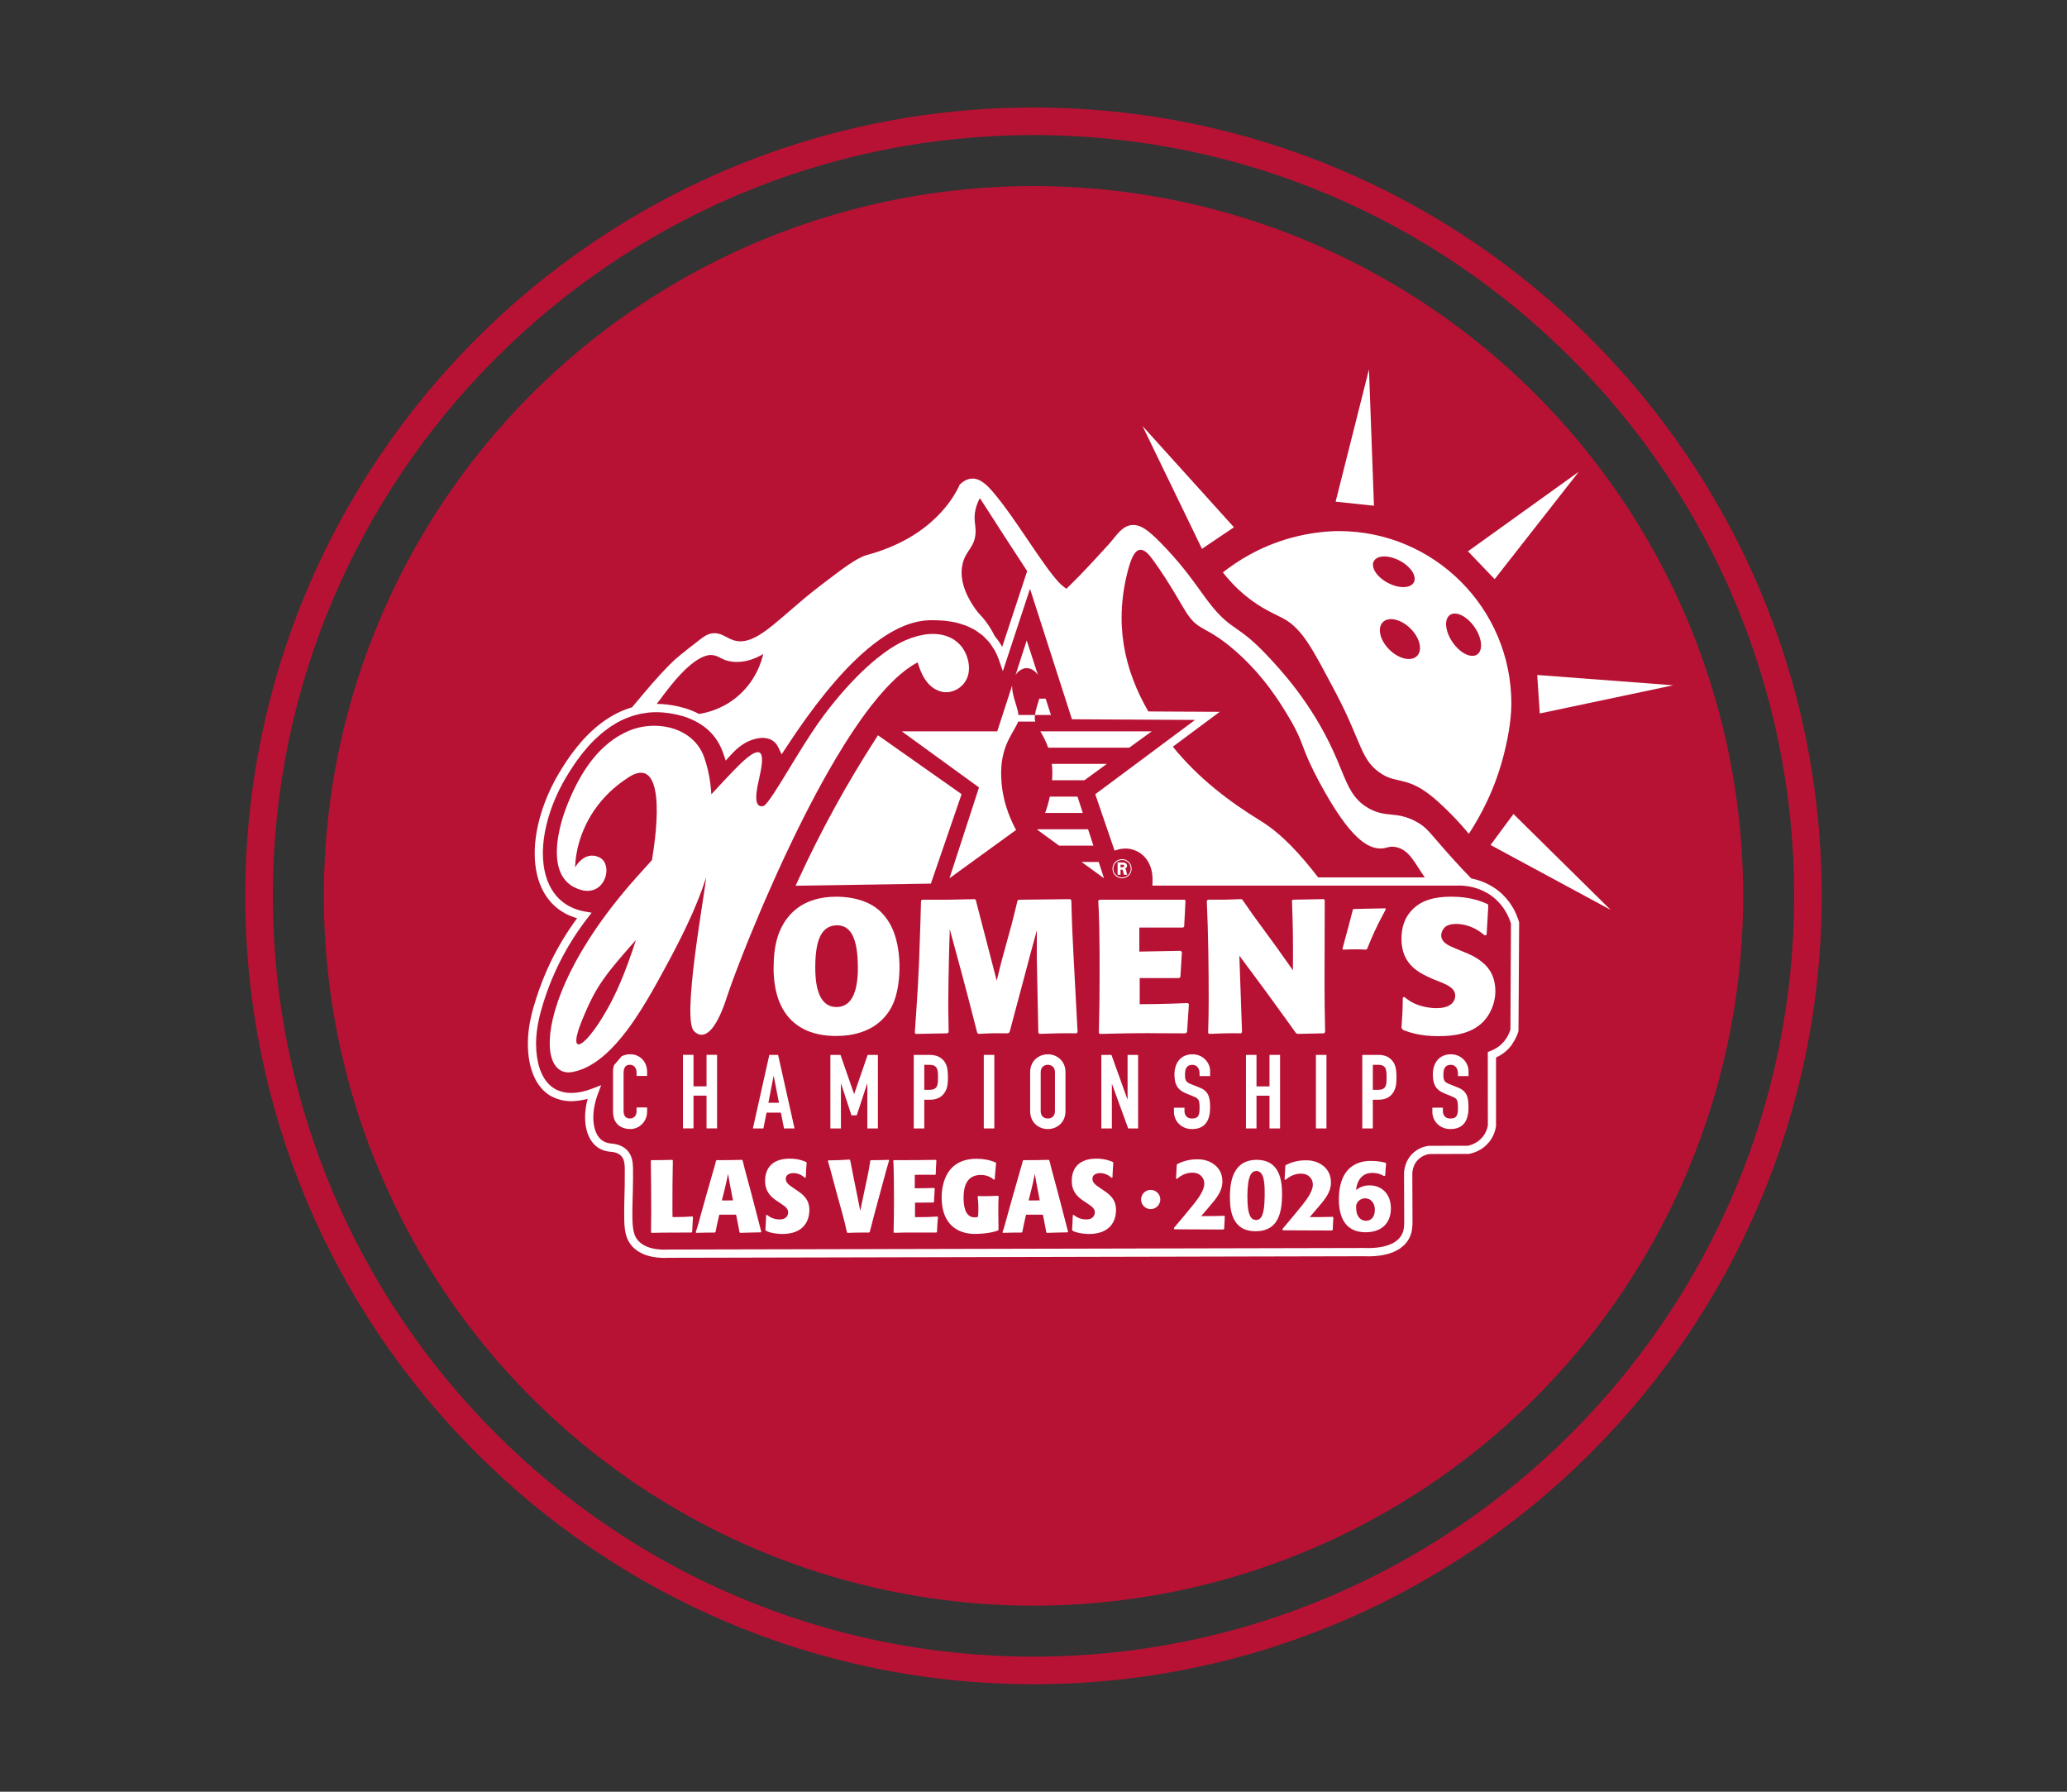 <?xml version="1.0" encoding="UTF-8"?><svg id="Layer_1" xmlns="http://www.w3.org/2000/svg" viewBox="0 0 150 130"><rect x="0" y="0" width="150" height="130" fill="#333333" stroke="none"/><defs><style>.cls-1{fill:none;}.cls-2{fill:#fff;}.cls-3{fill:#b71234;}</style></defs><circle class="cls-3" cx="75" cy="65" r="51.5"/><path class="cls-3" d="M75,122.2c-31.541,0-57.2-25.66-57.2-57.2,0-31.541,25.66-57.2,57.2-57.2,31.54,0,57.2,25.66,57.2,57.2,0,31.54-25.66,57.2-57.2,57.2ZM75,9.8c-30.438,0-55.2,24.763-55.2,55.2s24.763,55.2,55.2,55.2,55.2-24.763,55.2-55.2S105.438,9.8,75,9.8Z"/><path class="cls-1" d="M81.537,62.908c.028-.015.036-.05.036-.077,0-.031-.008-.066-.045-.08-.025-.011-.041-.011-.146-.011h-.064v.183h.094c.062,0,.099-.001.126-.016Z"/><path class="cls-1" d="M81.426,63.661c.357,0,.631-.28.633-.63.001-.344-.269-.63-.629-.63-.357,0-.636.282-.636.63,0,.353.286.63.632.63ZM81.103,62.578h.318c.076,0,.151,0,.209.021.113.036.159.137.159.218,0,.133-.101.181-.156.207.052.034.078.054.1.165.018.122.031.199.076.279h-.243c-.028-.052-.039-.114-.049-.192-.025-.165-.031-.174-.163-.181h-.035v.374h-.215s0-.89 0-.89Z"/><path class="cls-1" d="M49.598,51.356c.061.017.12.03.181.048.011.003.02.008.031.012.16.053.315.11.464.172.158.065.309.137.455.213.584-.092,1.643-.35,2.668-1.169,1.456-1.164,1.878-2.692,1.992-3.181-.547.323-1.336.663-2.238.559-.855-.098-.961-.496-1.604-.485-.061.001-.118.006-.178.019-.806.183-1.712.975-2.746,2.267-.51.637-.755,1.004-.967,1.259.514.004,1.04.066,1.579.19.12.027.241.062.363.096Z"/><path class="cls-1" d="M91.181,84.964c-.354-.003-.644.297-.658,1.77-.014,1.488.272,1.778.632,1.782.391.004.608-.407.62-1.719.008-.892-.013-1.827-.595-1.833Z"/><path class="cls-1" d="M88.514,51.648l-3.401,2.531c1.873,2.303,4.065,3.962,6.35,5.366,1.609.989,2.933,2.49,4.198,4.116l7.738.001c-.727-1.009-1.111-2.045-2.164-2.213-.485-.078-.565.117-1.063.112-.893-.009-2.17-.65-4.364-4.7-1.511-2.788-1.051-2.752-2.238-4.756-.65-1.097-1.844-3.077-3.972-4.923-2.085-1.809-2.578-1.331-3.469-2.685-.455-.692-1.204-2.15-2.475-3.896-.194-.267-.564-.764-.948-.706-.301.046-.56.448-.794,1.29-1.114,4.012-.319,7.416,1.423,10.436,0,0,5.181.028,5.181.027Z"/><polygon class="cls-1" points="56.315 78.922 56.151 78.076 56.137 78.076 55.903 79.281 55.761 80.009 56.526 80.009 56.315 78.922"/><path class="cls-1" d="M74.844,86.313l-.198.788h.251c.205,0,.472-.007.556-.007-.243-1.234-.297-1.577-.358-1.926-.084.424-.145.722-.251,1.145Z"/><path class="cls-1" d="M61.066,67.173c-.088-.022-.18-.035-.28-.037-.01-.001-.019-.002-.029-.002-.176,0-.331.027-.472.075-.325.11-.563.344-.734.666-.198.375-.305.873-.354,1.447-.024.276-.034.568-.034.874,0,.214.005.493.033.793.074.791.311,1.728,1.049,1.999.135.05.286.077.456.077.435,0,.749-.171.976-.44.434-.512.551-1.38.573-2.1.005-.155.005-.304.004-.44-.004-.409-.028-.802-.081-1.163-.132-.901-.447-1.589-1.107-1.75,0,0,0,0,0-0Z"/><path class="cls-1" d="M52.582,86.313l-.198.788h.251c.205,0,.472-.007.556-.007-.244-1.234-.297-1.577-.358-1.926-.084.424-.145.722-.251,1.145Z"/><path class="cls-1" d="M75.522,77.799v2.818c0,.367.24.539.517.539.277,0,.517-.172.517-.539v-2.818c0-.368-.24-.54-.517-.54-.277,0-.517.172-.517.54Z"/><path class="cls-1" d="M46.073,68.291c-.003.004-.006.006-.009.01-.177.199-.345.388-.502.568-.153.175-.298.342-.435.501-.302.352-.567.67-.802.968-.394.499-.707.943-.982,1.398-.171.284-.329.573-.482.884-.067.136-.133.275-.199.421-.057.124-.114.253-.171.386-.06.14-.122.285-.184.436-.037.092-.075.184-.114.281-.105.259-.184.485-.243.682-.314,1.04-.022,1.209.59.59.173-.174.371-.412.588-.71.126-.173.259-.366.397-.58.15-.232.306-.488.466-.767.081-.141.163-.288.247-.441v-0c.001-.001.002-.002.002-.003.01-.018.019-.035.029-.054.162-.299.323-.625.484-.974.089-.192.177-.393.265-.599.179-.418.355-.863.527-1.328.208-.559.411-1.146.605-1.753-.026.029-.05.056-.076.085,0,0-.001.001-.001.001Z"/><path class="cls-1" d="M67.616,79.06c.369-.056.439-.298.452-.648.003-.075.003-.155.003-.239,0-.41,0-.76-.327-.874-.035-.013-.075-.022-.119-.029-.046-.007-.097-.011-.153-.011h-.397v1.814h.368c.065,0,.122-.005.174-.013Z"/><path class="cls-1" d="M71.531,45.083c.274.363.485.725.658,1.075.089.105.175.213.254.328.102.141.198.287.282.444.001.001.001.002.002.003l1.812-5.497c-.539-.822-1.077-1.647-1.616-2.478-.611-.942-1.216-1.881-1.815-2.817-.098.179-.227.453-.311.803-.174.728.021,1.158,0,1.678-.045,1.091-.691,1.28-.936,2.256-.353,1.407.546,2.762.883,3.255.306.448.416.459.786.95,0,0,0-0.0 0-0Z"/><path class="cls-1" d="M109.645,67.013c-.137-.457-.482-1.276-1.29-1.92-.123-.098-.248-.183-.374-.26-.042-.026-.084-.046-.127-.07-.083-.047-.167-.093-.25-.131-.049-.023-.098-.042-.146-.062-.075-.031-.15-.062-.224-.087-.05-.017-.099-.033-.147-.047-.071-.022-.142-.041-.211-.058-.046-.011-.093-.022-.138-.032-.068-.014-.135-.026-.2-.036-.04-.006-.081-.013-.12-.018-.068-.009-.131-.015-.193-.02-.03-.002-.062-.006-.09-.008-.076-.005-.146-.007-.211-.007-.009-0-.021-.001-.03-.001-.076-0-.142.002-.198.005l-22.072-.002.011-.31c.008-.213-.004-.416-.035-.609-.094-.577-.359-1.055-.775-1.378-.106-.083-.222-.148-.341-.206-.032-.016-.066-.029-.099-.043-.1-.041-.203-.074-.308-.098-.024-.005-.048-.014-.072-.018-.122-.022-.247-.03-.371-.027-.161.003-.322.023-.479.069l-.275.081-1.401-4.091,7.244-5.391-8.937-.048-3.043-9.467-1.97,5.979-.29-.834c-.083-.239-.183-.462-.299-.673-.038-.069-.087-.129-.129-.195-.084-.135-.167-.27-.266-.391-.058-.072-.128-.134-.191-.201-.096-.102-.189-.206-.296-.298-.075-.064-.16-.119-.241-.178-.109-.08-.216-.161-.335-.231-.091-.053-.19-.097-.286-.145-.122-.06-.244-.122-.375-.172-.105-.04-.217-.072-.328-.106-.136-.042-.272-.084-.416-.116-.119-.027-.243-.045-.367-.065-.149-.024-.299-.047-.455-.061-.131-.012-.268-.017-.404-.022-.22-.008-.438-.018-.671-.008-.739.022-1.512.234-2.318.634-.403.2-.814.447-1.233.741-.629.441-1.275.988-1.939,1.639-.443.434-.893.915-1.351,1.443-.229.264-.46.539-.692.826-.465.574-.938,1.194-1.418,1.861-.48.667-.967,1.379-1.462,2.138l-.293.45-.228-.486c-.113-.24-.264-.417-.46-.534-.197-.118-.439-.177-.734-.181-.535.043-.969.209-1.34.441-.278.174-.519.385-.74.608-.074.075-.145.15-.215.227l-.342.376-.161-.482c-.453-1.352-1.402-2.245-2.902-2.73-.299-.09-.593-.152-.885-.202-.067-.011-.134-.023-.201-.032-.286-.04-.569-.065-.847-.066-.183-.001-.364.006-.543.022-.042.004-.084.011-.126.016-.141.016-.282.035-.421.062-.062.012-.123.026-.184.039-.121.027-.242.058-.362.093-.062.018-.123.036-.185.056-.128.042-.254.09-.38.141-.048.02-.096.037-.144.058-.171.075-.341.158-.509.251-.031.017-.06.037-.091.054-.138.079-.274.163-.409.253-.055.037-.109.076-.163.115-.112.079-.222.162-.332.249-.057.045-.113.09-.169.138-.113.095-.225.195-.336.299-.047.044-.095.086-.142.131-.156.151-.31.309-.461.478-.016.018-.032.039-.049.057-.135.152-.269.311-.401.477-.049.061-.096.125-.144.188-.101.132-.201.267-.3.407-.051.072-.102.145-.152.219-.099.146-.198.297-.295.451-.045.07-.089.139-.133.211-.139.227-.276.46-.411.705-1.472,2.724-1.837,5.556-.953,7.387.188.39.431.726.724,1.005.195.186.412.347.65.481s.496.242.773.322c.139.04.282.073.43.099l.486.086-.302.391c-.391.505-.754,1.026-1.091,1.56s-.645,1.082-.927,1.644c-.281.561-.535,1.135-.76,1.721-.113.293-.218.589-.317.888-.098.299-.19.601-.274.905-.124.446-.215.867-.275,1.27-.06.403-.088.786-.086,1.157.008,1.316.347,2.342.963,2.939.088.085.182.162.281.229.003.002.007.004.01.006.087.059.178.111.274.155.033.015.069.025.103.039.068.028.135.056.207.077.043.013.09.019.135.03.066.015.131.032.2.041.049.007.102.008.153.012.068.006.135.013.205.013.067.001.138-.005.207-.009.052-.003.103-.003.157-.009.075-.008.153-.022.231-.035.051-.009.101-.014.154-.025.086-.018.176-.043.264-.066.046-.012.091-.021.138-.035.137-.041.276-.089.419-.144l.623-.241-.236.625c-.548,1.454-.413,2.881.322,3.393.195.136.443.211.735.224.446.048.805.21,1.057.471.266.276.368.607.407.921.024.188.025.37.026.529.002.23.002.444 0.0.644-.004.6-.017,1.072-.029,1.446-.007.231-.013.424-.014.586-.001.154-.002.299-.003.437-.001.549.011.972.086,1.312.019.085.042.165.069.241.055.151.129.285.228.407.065.08.138.149.216.213.026.021.054.038.081.057.055.039.11.077.168.109.033.019.068.035.102.051.057.027.114.052.173.074.036.014.073.027.11.039.06.019.121.036.183.051.036.009.071.018.107.026.068.014.135.025.202.035.029.004.058.01.086.013.095.011.188.019.278.024.012.001.023 0.0.035.001.078.003.153.005.225.004.096-.001.187-.003.267-.008h0l50.51-.113c.079.004.174.006.277.006.095 0.0.2-.002.31-.008.027-.001.056-.005.083-.006.084-.005.171-.012.259-.023.042-.005.085-.012.128-.018.077-.011.155-.024.233-.039.048-.01.095-.021.143-.033.074-.018.148-.039.221-.062.048-.015.095-.032.141-.049.072-.027.141-.059.209-.093.043-.021.086-.042.127-.065.07-.041.134-.09.197-.139.031-.025.065-.046.094-.073.088-.081.167-.171.232-.275.074-.119.132-.239.172-.399.04-.16.06-.36.059-.636l-.013-3.505c.001-.034.003-.073.007-.118.008-.089.023-.199.052-.321.014-.061.032-.125.054-.19.044-.132.105-.271.189-.41s.191-.278.328-.409c.31-.297.72-.491,1.156-.548l2.861-.006c.038-.008.099-.023.174-.047.227-.074.589-.237.876-.585.123-.15.209-.304.27-.448.06-.144.095-.278.115-.385l-.005-5.337.193-.073c.284-.108.693-.324,1.027-.745.194-.244.335-.521.42-.825l.038-7.673-0-0-0-0ZM98.172,66.01l.047-.06.586-.012.279-.006,1.456-.03.024.071c-.746,1.386-.947,1.872-1.351,2.867l-.083.059c-.355-.012-.545-.024-.794-.024-.296,0-.593.012-.889.024l-.023-.083c.391-1.434.497-1.836.747-2.808h-0ZM87.66,65.28h1.222c.398-.014.797-.027,1.195-.041l.083.041c.632.92.796,1.153,1.538,2.156.769,1.044,1.057,1.442,2.129,2.966.014-2.504,0-3.042-.064-4.939-.002-.038-.003-.075-.004-.114l.055-.069.939-.017,1.3-.024.083.055c0,.865-.015,5.135-.015,6.097,0,1.305.015,2.005.042,3.502l-.083.082-.3.006-1.622.035-.11-.055c-.046-.064-.09-.125-.13-.182-.625-.878-.74-1.033-1.423-1.973-.604-.851-2.555-3.461-2.555-3.461l.189,5.434.004.114-.069.082c-.133-.002-.252-.003-.363-.004-.448-.003-.74.001-1.093.013-.236.007-.497.018-.852.033l-.082-.068c.002-.059.003-.113.005-.169.024-.843.036-1.368.036-2.166,0-2.417-.027-4.834-.137-7.251,0,0,.083-.082.083-.082v0ZM96.259,76.539v5.336h-.765v-5.336h.765ZM91.188,79.5h-.005v2.376h-.765v-5.336h.765v2.286h.944v-2.286h.765v5.336h-.765v-2.376s-.94,0-.94 0ZM87.817,77.701v.375h-.765v-.172c0-.353-.15-.644-.54-.644-.42,0-.517.337-.517.689,0,.412.038.554.435.712l.585.232c.674.255.802.682.802,1.462,0,.899-.33,1.566-1.319,1.566-.743,0-1.305-.547-1.305-1.266v-.285h.765v.24c0,.277.15.547.54.547.517,0,.554-.307.554-.794,0-.57-.067-.66-.442-.81l-.547-.225c-.66-.27-.832-.705-.832-1.372,0-.809.435-1.461,1.312-1.461.765,0,1.275.614,1.275,1.206l-0-0ZM85.373,65.28h.591l.069.055-.096,1.895-.082.069h-3.173v1.744l.147-.003,2.862-.052.082.096-.11,1.799-.096.082h-2.857v1.895c.393,0,.777-.004,1.175-.011.688-.013,1.418-.036,2.314-.071l.082.082-.129,1.919-.008.114-.124.082c-1.244,0-1.802-.006-2.157-.01-.182-.002-.312-.004-.452-.004h-.173c-.138,0-.27.001-.397.001-.766.004-1.349.016-1.982.031-.186.004-.376.009-.576.013-.15.003-.306.007-.47.01l-.069-.096c.002-.049.003-.094.004-.141.038-1.489.051-2.347.051-4.157,0-.638-.001-1.173-.003-1.632-.007-1.43-.025-2.118-.056-2.846-.001-.01-.001-.021-.001-.032-.011-.236-.023-.477-.036-.75l.083-.082h5.59l-0-0ZM81.426,62.336c.402,0,.699.318.695.698-.002.384-.307.69-.695.69-.362,0-.695-.28-.695-.692,0-.4.32-.695.695-.695ZM79.732,62.539l.386,1.184-1.632-1.184h1.247ZM75.425,75.015l-.069-.082-.002-.073-.002-.082-.037-1.789-.056-2.773-.001-.043-.013-.61v-2.06l-.08.295-.378,1.389-.05.184-.22.837-.415,1.555-.368,1.38-.056.21-.4,1.5-.01.039-.11.082c-.844-.013-1.117-.014-1.95.031-.061.004-.124.007-.192.01l-.096-.082c-.019-.074-.037-.142-.055-.213-.17-.661-.299-1.165-.411-1.601-.083-.319-.156-.603-.231-.887-.126-.479-.253-.962-.43-1.625l-.092-.338-.128-.471-.16-.591-.485-1.785-.054,1.941-0.0.01c-.015.634-.029,1.27-.04,1.904-0.0.036-.001.073-.001.109-.008.496-.013.991-.013,1.488,0,.095,0,.187 0.0.278.003.556.014,1.047.025,1.627.001.038.001.075.002.114l-.096.082-1.18.021-.742.014-.37.006-.069-.082c.004-.053.007-.103.011-.155.032-.444.06-.851.086-1.234.042-.611.077-1.156.108-1.675.011-.192.022-.38.032-.567.029-.534.054-1.055.077-1.611.033-.785.061-1.639.092-2.698.007-.238.014-.486.021-.744.008-.286.016-.585.025-.901l.083-.069h1.854c.469-.01.931-.019,1.391-.03.046-.001.093-.001.138-.002h.001c.14-.003.28-.006.42-.009l.082.041.078.302.028.108.276,1.065.044.168.52,2.003.26,1.001.319,1.23c.096-.371.179-.742.275-1.126.041-.162.084-.323.127-.485.123-.464.252-.929.382-1.393.097-.349.194-.698.287-1.046.034-.131.067-.261.1-.391.038-.151.076-.301.114-.452.078-.31.155-.619.227-.928l.096-.055,1.038-.012.255-.003,2.43-.027.061.06.022.022c.01.372.018.696.027,1.003.011.389.024.748.04,1.133.024.578.055,1.22.103,2.112.007.135.014.274.023.421.029.585.061,1.17.093,1.754.055,1.012.11,2.023.162,3.034.001.038.004.076.006.114l-.082.082c-1.127-.014-1.525,0-2.692.041,0,0-0-0-0-0ZM77.321,77.799v2.818c0,.869-.66,1.304-1.282,1.304-.387,0-.788-.168-1.036-.504-.151-.204-.246-.471-.246-.8v-2.818c0-.478.199-.823.482-1.038.232-.177.519-.266.8-.266.622,0,1.282.435,1.282,1.304ZM72.156,76.539v5.336h-.764v-5.336h.764ZM66.309,80.683v-4.143h1.147c.044,0,.086.002.128.004.115.006.221.022.32.048.103.027.199.066.288.119.09.053.174.119.253.203.095.1.166.209.218.336.082.201.118.452.124.793.001.041.003.079.003.122,0,.465-.038.78-.218,1.072-.21.345-.547.555-1.109.555h-.39v2.083h-.765s0-1.193 0-1.193ZM57.737,64.265l.198-.431c.82-1.785,1.714-3.56,2.659-5.277.921-1.675,1.914-3.339,2.951-4.946l.169-.262,6.069,4.272-2.229,6.49s-9.817.154-9.817.154ZM76.856,61.354l-1.581-1.149c.009-.01.019-.023.027-.036h3.66l.385,1.184h-2.491ZM75.844,58.984c.129-.347.249-.744.341-1.184h2.008l.385,1.184h-2.734ZM78.69,56.614h-2.345c.015-.176.022-.357.022-.546,0-.227-.017-.437-.038-.641h3.991s-1.63,1.188-1.63,1.188ZM83.584,53.063l-1.634,1.184h-5.884c-.171-.484-.386-.867-.569-1.184,0,0,8.088,0,8.088,0ZM75.881,50.69l.386,1.186h-1.159c.05-.384.195-.776.313-1.186h.461ZM74.508,46.466v-0l0.0 0.0 0-0v0l.814,2.507c-.201-.299-.5-.496-.814-.496v-.002c-.309 0-.608.197-.808.491l.808-2.5ZM72.368,53.063l1.081-3.325c0,.016-.002.033-.002.046,0,.73.381,1.43.464,2.092h1.197c-.011.08-.017.161-.017.242,0,.076.017.154.042.239h-1.252c-.222.675-1.23,1.633-1.23,3.712,0,1.867.609,3.222,1.003,4.0.025.044.054.096.093.14l-4.845,3.515,2.143-6.59-5.607-4.071s6.93,0,6.93 0ZM46.96,78.068h-.764v-.255c0-.3-.18-.554-.472-.554-.236,0-.359.1-.42.26-.038.1-.052.224-.052.362v2.728c0,.307.12.547.465.547.209,0,.479-.12.479-.539v-.262h.764v.329c0,.501-.307.954-.754,1.143-.141.06-.296.094-.46.094-.392,0-.824-.129-1.067-.508-.118-.186-.192-.431-.192-.751v-2.938c0-.157.026-.305.075-.442.041-.046.082-.093.123-.14.143-.163.284-.33.423-.499.011-.006.023-.011.034-.016.171-.083.369-.131.589-.131.476,0,.869.243,1.074.629.099.185.155.404.155.645v.3l0-0v0ZM46.975,72.526c-.294.494-.604.989-.93,1.468-.183.269-.37.533-.564.788-.087.115-.175.227-.264.338-.024.03-.048.059-.072.089-.046.057-.093.114-.14.17-.085.102-.171.201-.258.298-.01.011-.021.023-.031.034-.21.234-.426.456-.647.661-.78.724-1.623,1.244-2.527,1.41-1.567.287-2.209-1.738-1.076-5.065.113-.331.243-.676.392-1.032.064-.153.131-.308.202-.465.007-.016.015-.033.022-.049.188-.414.4-.844.637-1.286.168-.314.348-.633.542-.96.302-.507.635-1.03,1.002-1.565.247-.361.51-.728.788-1.101.138-.185.279-.37.425-.557.292-.375.6-.755.925-1.14.075-.089.149-.177.226-.267l0-0c.003-.004.006-.007.009-.011.211-.246.429-.494.654-.743.039-.043.079-.088.118-.131.167-.185.341-.377.521-.578.125-.138.251-.279.382-.424.087-.521.159-1.027.215-1.513.051-.443.088-.867.111-1.269.025-.444.031-.86.016-1.239-.016-.425-.059-.804-.131-1.126-.157-.709-.455-1.144-.925-1.189-.09-.009-.187-.003-.29.018-.197.04-.416.133-.663.29-.236.151-.457.307-.666.466-.66.505-1.185,1.048-1.603,1.596-.347.454-.62.911-.836,1.351-.131.267-.24.528-.332.777-.285.778-.397,1.447-.44,1.871-.031.307-.027.487-.027.487,0,0,.057-.105.163-.241.17-.216.466-.511.864-.588.091-.018.188-.023.29-.015.143.012.295.053.457.134.229.114.375.323.446.572.132.466-.007,1.072-.389,1.461-.292.297-.727.467-1.29.348-.001-0-.002-0-.003-.001h-0c-.036-.008-.073-.018-.11-.028-.155-.042-.318-.103-.491-.191-.245-.124-.445-.283-.61-.464-.351-.387-.536-.887-.613-1.425-.058-.408-.055-.838-.014-1.257,0-.001 0-.002 0-.004,0-.001 0-.003 0-.005.072-.732.251-1.43.404-1.921.007-.023.015-.048.022-.07.059-.186.113-.339.152-.446.244-.662.508-1.267.792-1.821.255-.499.526-.955.814-1.368.148-.213.301-.416.458-.606.33-.4.68-.75,1.048-1.051.037-.03.073-.062.11-.091.001-.001.002-.002.004-.003.004-.003.008-.005.011-.008.353-.275.725-.504,1.114-.691.087-.042.174-.084.263-.122.291-.124.599-.216.915-.278.107-.021.215-.038.324-.052.444-.056.897-.051,1.335.017.226.035.447.087.662.155.251.079.492.182.719.308.43.238.808.561,1.1.97.156.22.288.465.39.735.006.016.013.032.019.049.226.632.374,1.287.458,1.957.031.247.055.496.069.747.321-.349.624-.677.904-.974.469-.501.868-.915,1.159-1.199.069-.067.132-.126.188-.178.984-.91,1.337-.832,1.411-.378.08.489-.162,1.416-.289,2.022-.021.101-.038.196-.054.287-.161.961-.001,1.362.444,1.274.018-.004.039-.015.062-.029.153-.099.407-.44.729-.93.144-.22.302-.469.471-.741.277-.447.583-.952.905-1.478.144-.236.291-.475.44-.715.284-.459.576-.92.867-1.363.314-.477.627-.932.928-1.334.117-.156.235-.31.353-.462.276-.355.557-.698.839-1.027.134-.156.268-.31.403-.46.259-.289.52-.566.78-.829.076-.077.152-.153.228-.227l.007-.007.005-.005c.163-.16.326-.314.487-.462.113-.104.227-.205.339-.303.141-.123.281-.24.421-.352.173-.14.344-.272.514-.396.285-.208.566-.393.839-.552.244-.142.484-.265.716-.365,2.412-1.035,4.143-.195,4.533,1.463.252,1.073-.226,1.792-.836,2.116-.183.097-.378.16-.569.185-.068.009-.136.013-.203.012-.083-0-.166-.008-.244-.024-.047-.009-.09-.022-.135-.035-1.002-.279-1.436-1.315-1.67-2.11-.256.133-.514.298-.775.489-.303.222-.609.481-.916.773-.215.205-.431.426-.647.661-.348.378-.697.792-1.045,1.24-.252.324-.504.665-.755,1.02-.13.183-.259.369-.388.56-.268.395-.534.803-.798,1.225-.415.661-.824,1.352-1.227,2.062-.119.211-.238.422-.356.636-0.0.001-.001.002-.001.002-.002.003-.003.006-.005.009-.001.002-.003.004-.004.007-.001.002-.002.003-.003.005-.002.004-.004.007-.006.011h-0c-.298.54-.592,1.09-.88,1.645-.285.547-.564,1.099-.837,1.652-.14.283-.278.565-.414.847-.193.401-.383.8-.569,1.197-.08.171-.159.341-.237.51-.005.012-.011.023-.016.035-.137.296-.271.59-.402.881-.275.609-.539,1.206-.79,1.786-.131.303-.259.602-.383.894-.264.622-.511,1.218-.74,1.779-.046.114-.092.227-.137.338-.145.359-.282.703-.409,1.028-.177.45-.336.864-.476,1.236-.215.571-.385,1.041-.505,1.39-.047.137-.088.257-.119.355-.084.262-.168.502-.253.722-.373.975-.741,1.548-1.086,1.824-.388.31-.748.242-1.051-.061-.102-.102-.171-.307-.213-.592-.045-.305-.059-.701-.05-1.16.004-.225.014-.465.029-.716.019-.321.045-.661.078-1.015.043-.467.096-.956.155-1.452.026-.218.054-.437.082-.656.046-.363.096-.725.145-1.082.076-.545.154-1.075.229-1.57v-.002c0-.002.001-.004.001-.007.104-.694.202-1.317.276-1.814.003-.019.006-.038.009-.056.077-.513.128-.883.136-1.039-.089.29-.188.583-.294.877-.11.304-.228.61-.352.916-.228.561-.477,1.121-.737,1.671-.247.525-.504,1.04-.759,1.536-.126.244-.251.484-.375.718-.121.228-.241.451-.358.667-.12.221-.245.451-.373.687-.112.205-.227.415-.346.628-.214.383-.438.776-.672,1.171l-0-0ZM50.229,89.384l-.038.045h-.48c-.084,0-1.835,0-2.421.022l-.046-.045c.008-.565.015-.96.015-1.525,0-.365-.015-3.332-.03-3.667l.046-.037c.556,0,.951-.008,1.515-.022l.038.045c-.03,1.331-.03,2.268-.03,3.6,0,.119.008.32.008.506h.175c.419,0,.86-.015,1.264-.045l.046.045c-.023.402-.046.684-.061,1.078ZM50.327,81.871h-.765v-5.336h.765v2.286h.945v-2.286h.764v5.336h-.764v-2.376h-.945v2.376ZM55.208,89.414c-.556.015-.944.015-1.5.037l-.046-.045c-.069-.417-.129-.706-.244-1.272h-1.218l-.046.179c-.091.394-.152.677-.228,1.071l-.046.045c-.502,0-.853.007-1.355.022l-.038-.045c.183-.521.266-.907.419-1.443l.35-1.25c.487-1.74.624-2.127.708-2.499l.046-.037c.678,0,1.157-.007,1.835-.022l.046.045c.221.907.411,1.539.647,2.447l.342,1.316c.13.483.206.818.366,1.406,0,0-.038.045-.038.045ZM54.637,81.875l.264-1.183.149-.665.084-.377.199-.89.387-1.732.11-.489h.637l.181.809.017.075.17.761.288,1.291.14.627.165.736.231,1.037h-.764l-.206-1.053-.019-.094h-1.042l-.007.034-.219,1.113h-.764ZM56.754,89.533c-.114,0-.807-.03-1.165-.231l-.046-.067c.031-.394.038-.677.053-1.071l.053-.022c.198.156.48.335.937.335.464,0,.609-.29.609-.513,0-.283-.243-.446-.51-.625l-.312-.208c-.442-.297-.853-.677-.853-1.465,0-.662.305-1.599,1.789-1.599.571,0,.967.141,1.195.245l.031.052c-.031.394-.046.677-.061,1.071l-.061.022c-.198-.156-.434-.342-.853-.342-.228,0-.541.104-.541.409,0,.282.221.446.563.677l.305.208c.426.29.845.647.845,1.376,0,.751-.373,1.748-1.979,1.748l-0-0ZM64.117,85.643l-.525,1.934c-.183.669-.297,1.138-.472,1.807l-.046.045h-.464c-.411,0-.693.007-1.104.022l-.046-.045c-.114-.528-.205-.907-.35-1.428l-.419-1.51c-.228-.826-.365-1.413-.609-2.231l.031-.045c.571-.007.974-.022,1.538-.059l.046.045c.168.9.312,1.539.487,2.439l.244,1.235.266-1.272c.183-.87.335-1.48.464-2.365l.046-.037c.48,0,.815-.008,1.294-.022l.023.045c-.16.528-.259.907-.404,1.443ZM62.928,78.631l-.2.604-.001.003-.006.017-.109.33-.261.793-.151.457-.03.091h-.382l-.137-.419-.225-.688-.317-.97-.071-.216h-.015v3.245h-.764v-5.336h.734l.369,1.059.038.109.576,1.658h.015l.21-.608.068-.199.669-1.939.027-.079h.742v5.336h-.765v-3.245s-.015,0-.015-0ZM64.616,73.217c-.16.271-.342.502-.537.704-.382.394-.819.67-1.271.858-.01.004-.021.009-.031.013-.145.059-.291.107-.437.15-.04.012-.079.025-.119.036-.183.049-.365.086-.543.114-.363.056-.71.076-1.016.076-.336,0-.652-.025-.953-.071-.039-.006-.078-.012-.117-.018-.371-.065-.714-.165-1.028-.299-.286-.123-.547-.276-.785-.455-.258-.195-.487-.423-.685-.683-.456-.598-.751-1.365-.879-2.287-.046-.337-.072-.692-.073-1.069,0-.006-0-.013-0-.019,0-.208.005-.417.016-.626.037-.677.144-1.349.385-1.969.086-.222.19-.439.314-.646.16-.267.357-.532.6-.778.119-.12.249-.236.392-.344.337-.256.746-.473,1.242-.622.458-.138.99-.219,1.612-.219.089,0,.184.003.282.007.188.008.388.025.599.054.082.012.165.025.249.041.095.018.192.037.289.061h.001c.382.092.773.232,1.135.439.219.125.428.276.619.456.261.251.504.55.712.919.009.016.017.034.027.051,0,0,0.0.001 0.0.002.003.005.006.01.009.015.207.383.377.843.492,1.407.089.433.147.923.161,1.491v.01c.012.708-.049,1.995-.549,2.998-.035.07-.072.139-.111.205v-0ZM67.999,89.384l-.046.045h-1.69c-.51,0-.868,0-1.378.022l-.038-.044c.023-.87.03-1.488.03-2.365,0-.432-.008-2.432-.053-2.826l.046-.037h.381c.99,0,1.683-.007,2.665-.022l.038.045c-.023.364-.038.625-.046.997l-.045.044c-.396,0-.632-.007-.876-.007-.251,0-.601.007-.601.007v.974h.228c.434,0,.891-.015,1.18-.022l.038.045c-.023.357-.038.61-.053.967l-.038.045c-.502,0-.754.007-1.111.007h-.228v1.056h.221c.518,0,.883-.007,1.401-.045l.046.045c-.038.394-.053.677-.069,1.071l0-0ZM72.461,89.228l-.031.045c-.282.119-.929.253-1.698.253-1.21,0-2.398-.669-2.398-2.64,0-.513.076-2.811,2.535-2.811.449,0,.944.074,1.393.275l.023.052c-.046.432-.069.729-.099,1.16l-.061.029c-.183-.156-.48-.342-.944-.342-.761,0-1.256.454-1.256,1.643,0,.364.023,1.435.799,1.435.114,0,.213-.022.251-.052.015-.193.023-.335.023-.535,0-.476-.023-.669-.053-.915l.038-.045c.069,0,.32.008.48.008.358,0,.609-.015.967-.03l.038.045c-.023.357-.023.61-.023,1.108,0,.484.008.833.015,1.316ZM77.471,89.414c-.556.015-.944.015-1.5.037l-.046-.045c-.069-.417-.129-.706-.244-1.272h-1.218l-.046.179c-.091.394-.152.677-.228,1.071l-.046.045c-.503,0-.853.007-1.355.022l-.038-.045c.183-.521.267-.907.419-1.443l.35-1.25c.487-1.74.624-2.127.708-2.499l.046-.037c.678,0,1.157-.007,1.835-.022l.046.045c.221.907.411,1.539.647,2.447l.342,1.316c.129.483.206.818.366,1.406,0,0-.038.045-.038.045ZM79.009,89.533c-.114,0-.807-.03-1.165-.231l-.046-.067c.031-.394.038-.677.053-1.071l.053-.022c.198.156.48.335.937.335.464,0,.609-.29.609-.513,0-.283-.243-.446-.51-.625l-.312-.208c-.442-.297-.853-.677-.853-1.465,0-.662.305-1.599,1.789-1.599.571,0,.967.141,1.195.245l.031.052c-.031.394-.046.677-.061,1.071l-.061.022c-.198-.156-.434-.342-.853-.342-.228,0-.541.104-.541.409,0,.282.221.446.563.677l.305.208c.426.29.845.647.845,1.376,0,.751-.373,1.748-1.979,1.748l-0-0ZM82.591,81.875h-.72l-1.169-3.208h-.015v3.208h-.764v-5.336h.734l.15.417,1.005,2.798h.015v-3.215h.765v5.336ZM83.504,87.728c-.385,0-.697-.312-.697-.697s.312-.697.697-.697c.385,0,.697.312.697.697s-.312.697-.697.697ZM88.838,89.15l-.052.059c-.796-.008-2.041-.004-3.058-.013l-.509-.005-.036-.088c.447-.527.902-1.068,1.341-1.609.306-.38.865-1.06.87-1.606.001-.11-.012-.361-.238-.577-.233-.223-.505-.226-.616-.226-.419-.004-.79.154-1.131.454l-.066-.045c.017-.324.042-.648.053-.98l.045-.059c.243-.115.725-.347,1.455-.34.191.001.759.007,1.241.394.213.164.578.536.571,1.228-.006.7-.409,1.183-1.02,1.892l-.522.607c.56.005,1.121-.005,1.681-.022l.036.052c-.018.295-.035.589-.045.884ZM93.034,86.794c-.016,1.739-.635,2.552-1.946,2.539-1.688-.015-1.843-1.52-1.834-2.544.006-.707.061-2.653,1.97-2.635.869.008,1.83.43,1.812,2.463l-.002.177ZM96.717,89.223l-.052.058c-.796-.007-2.041-.004-3.058-.013l-.508-.004-.036-.089c.447-.526.902-1.067,1.341-1.609.306-.381.865-1.061.87-1.606.001-.111-.011-.361-.238-.577-.233-.223-.506-.226-.616-.227-.42-.004-.79.155-1.132.454l-.065-.045c.017-.324.043-.648.053-.98l.045-.058c.245-.115.725-.347,1.454-.341.192.002.759.008,1.242.395.213.164.578.536.571,1.229-.006.7-.408,1.183-1.02,1.891l-.521.607c.56.006,1.121-.004,1.681-.021l.036.052c-.018.294-.034.589-.045.884v-0ZM99.071,89.407c-1.26-.012-1.923-.851-1.909-2.428.026-2.771,1.949-2.753,2.391-2.749.464.004.817.088.993.134l.044.059c-.032.295-.05.582-.067.869l-.081.043c-.147-.09-.418-.232-.838-.236-.707-.006-.969.463-1.067.705-.09.213-.122.471-.13.537.26-.189.534-.342,1.02-.337.729.007,1.521.508,1.509,1.702-.009.987-.627,1.711-1.865,1.7ZM101.206,79.08c-.023.054-.049.106-.08.157-.21.345-.547.555-1.11.555h-.389v2.083h-.765v-5.336h1.148c.42,0,.727.097.99.375.084.09.149.187.2.297.105.231.145.523.145.954,0,.384-.026.664-.137.915ZM106.568,78.076h-.765v-.172c0-.352-.15-.645-.539-.645-.42,0-.518.337-.518.689,0,.412.038.554.435.712l.584.232c.675.255.803.682.803,1.462,0,.899-.33,1.566-1.32,1.566-.742,0-1.304-.547-1.304-1.266v-.285h.764v.24c0,.277.15.547.54.547.517,0,.554-.307.554-.794,0-.569-.067-.66-.442-.809l-.547-.225c-.66-.27-.832-.705-.832-1.372,0-.809.434-1.461,1.312-1.461.764,0,1.275.614,1.275,1.206v.375s0-0.0 0-0ZM107.967,73.725c-.81,1.195-2.212,1.456-3.599,1.456-1.373,0-2.156-.302-2.555-.453l-.11-.137c.069-1.044.082-1.208.096-2.211l.123-.041c.097.082.193.164.302.233.549.398,1.401.577,2.019.577,1.236,0,1.36-.673,1.36-.906,0-.536-.563-.769-.975-.947l-.687-.275c-.948-.426-2.239-1.016-2.239-2.897,0-.755.178-1.552.879-2.211.66-.604,1.51-.851,2.746-.851,1.402,0,2.212.357,2.624.536l.055.082-.124,2.142-.123.055c-.192-.151-.385-.302-.604-.426-.467-.274-1.031-.412-1.47-.412-.508,0-.7.137-.797.206-.165.138-.301.385-.301.632,0,.522.618.769.92.893l.756.316c.233.096.879.33,1.456.865.701.646.797,1.47.797,1.978,0,.92-.426,1.606-.549,1.798Z"/><path class="cls-1" d="M100.024,77.259h-.397v1.814h.367c.623,0,.63-.367.63-.9,0-.502,0-.914-.599-.914Z"/><path class="cls-1" d="M100.723,42.294c.803.422,1.644.403,1.879-.043.235-.446-.226-1.15-1.029-1.572-.803-.422-1.644-.403-1.879.043-.235.446.226,1.15,1.029,1.573Z"/><path class="cls-1" d="M107.199,47.485c.44-.303.354-1.191-.192-1.982-.546-.791-1.345-1.187-1.784-.884s-.354,1.191.192,1.982c.546.791,1.345,1.187,1.784.884Z"/><path class="cls-1" d="M100.35,45.144c-.42.426-.205,1.319.48,1.996.685.676,1.582.879,2.002.453.42-.426.205-1.319-.48-1.996-.685-.676-1.582-.879-2.002-.453Z"/><path class="cls-1" d="M99.071,86.945c-.31-.003-.584.209-.653.495-.008.037-.009.096-.009.118-.007.737.344,1.013.72,1.016.295.003.636-.193.642-.79.004-.457-.258-.835-.7-.84Z"/><path class="cls-2" d="M90.416,43.245c1.164.951,2.077,1.282,2.709,1.626,1.429.776,2.175,2.32,3.784,5.346,1.984,3.732,1.79,4.997,3.452,5.993.888.532,1.657.277,2.954,1.137.783.52,1.477,1.213,1.954,1.691.572.572,1.014,1.085,1.321,1.461.83-1.263,1.953-3.288,2.598-5.98.126-.527.49-2.057.49-3.469,0-6.912-5.604-12.516-12.516-12.516-.75,0-2.022.095-3.448.483-2.341.638-4.015,1.762-4.971,2.515.349.447.898,1.079,1.673,1.713ZM105.223,44.619c.44-.303,1.239.093,1.784.884.546.791.632,1.679.192,1.982-.44.303-1.239-.092-1.784-.884-.546-.791-.632-1.679-.192-1.982ZM102.832,47.593c-.42.426-1.316.223-2.002-.453-.685-.676-.9-1.57-.48-1.996.42-.426,1.316-.223,2.002.453.685.676.901,1.57.48,1.996ZM99.694,40.722c.235-.446,1.076-.465,1.879-.043.803.422,1.263,1.126,1.029,1.572-.235.446-1.076.465-1.879.043-.803-.422-1.263-1.126-1.029-1.573Z"/><path class="cls-2" d="M69.782,57.621l-6.069-4.272-.169.262c-1.037,1.607-2.03,3.271-2.951,4.946-.944,1.717-1.839,3.492-2.659,5.277l-.198.431,9.817-.154,2.229-6.49Z"/><path class="cls-2" d="M71.045,57.134l-2.143,6.59,4.845-3.515c-.038-.044-.068-.096-.093-.14-.395-.778-1.003-2.133-1.003-4,0-2.079,1.009-3.037,1.23-3.712h1.252c-.026-.085-.042-.163-.042-.239,0-.081.006-.162.017-.242h-1.197c-.084-.662-.464-1.362-.464-2.092,0-.014.002-.031.002-.046l-1.081,3.325h-6.93s5.607,4.071,5.607,4.071Z"/><path class="cls-2" d="M74.508,48.475v.002c.314,0,.613.198.814.496l-.814-2.507v-0l-0.0 0-0-0v0l-.808,2.5c.199-.294.499-.491.808-.491Z"/><path class="cls-2" d="M76.185,57.8c-.093.44-.212.836-.341,1.184h2.734l-.385-1.184h-2.008Z"/><path class="cls-2" d="M76.267,51.876l-.386-1.186h-.461c-.117.409-.263.802-.313,1.186h1.159Z"/><path class="cls-2" d="M78.962,60.17h-3.66c-.009.013-.019.026-.027.036l1.581,1.149h2.491l-.385-1.184Z"/><polygon class="cls-2" points="80.117 63.724 79.732 62.539 78.485 62.539 80.117 63.724"/><path class="cls-2" d="M76.066,54.246h5.884l1.634-1.184h-8.088c.183.317.399.699.569,1.184Z"/><path class="cls-2" d="M76.368,56.068c0,.189-.007.371-.022.546h2.345l1.63-1.188h-3.991c.021.204.038.414.038.641Z"/><path class="cls-2" d="M81.318,63.094h.035c.131.007.137.017.163.181.011.078.021.14.049.192h.243c-.045-.08-.058-.157-.076-.279-.022-.11-.047-.131-.1-.165.055-.026.156-.074.156-.207,0-.081-.046-.182-.159-.218-.058-.021-.133-.021-.209-.021h-.318v.89h.215s0-.374-0-.374ZM81.318,62.74h.064c.105,0,.121,0,.146.011.037.014.045.05.045.08,0,.027-.008.062-.036.077-.027.015-.063.016-.126.016h-.094v-.183Z"/><path class="cls-2" d="M81.426,63.724c.389,0,.693-.306.695-.69.004-.381-.293-.698-.695-.698-.374,0-.695.295-.695.695,0,.412.332.692.695.692ZM81.43,62.401c.36,0,.63.286.629.63-.002.35-.276.63-.633.63-.346,0-.632-.277-.632-.63,0-.348.279-.63.636-.63Z"/><path class="cls-2" d="M55.627,80.729h1.042l.019.094.206,1.053h.764l-.231-1.037-.165-.736-.14-.627-.288-1.291-.17-.761-.017-.075-.181-.809h-.637l-.11.489-.387,1.732-.199.89-.084.377-.149.665-.264,1.183h.764l.219-1.113s.007-.034.007-.034ZM55.903,79.281l.234-1.205h.015l.164.847.211,1.087h-.765s.141-.728.141-.728Z"/><polygon class="cls-2" points="62.943 79.508 62.943 80.251 62.943 81.558 62.943 81.875 63.265 81.875 63.708 81.875 63.708 81.382 63.708 80.065 63.708 79.308 63.708 78.723 63.708 77.461 63.708 77.434 63.708 76.539 63.265 76.539 62.965 76.539 62.938 76.619 62.269 78.558 62.201 78.756 61.991 79.365 61.976 79.365 61.4 77.707 61.362 77.598 60.994 76.539 60.294 76.539 60.26 76.539 60.26 78.625 60.26 79.565 60.26 79.984 60.26 80.698 60.26 81.875 61.024 81.875 61.024 80.602 61.024 79.881 61.024 78.919 61.024 78.631 61.039 78.631 61.11 78.847 61.427 79.817 61.652 80.505 61.789 80.924 62.171 80.924 62.201 80.833 62.352 80.377 62.613 79.584 62.722 79.254 62.728 79.237 62.728 79.235 62.928 78.631 62.943 78.631 62.943 79.07 62.943 79.508"/><path class="cls-2" d="M67.074,81.875v-2.083h.39c.562,0,.899-.21,1.109-.555.18-.292.218-.607.218-1.072,0-.043-.002-.081-.003-.122-.007-.34-.042-.592-.124-.793-.053-.127-.123-.236-.218-.336-.079-.084-.164-.15-.253-.203-.089-.053-.185-.092-.288-.119-.099-.026-.205-.042-.32-.048-.042-.002-.084-.004-.128-.004h-1.147v5.336s.765,0,.765,0ZM67.074,78.871v-1.611h.397c.057,0,.108.004.153.011.044.007.084.016.119.029.327.115.327.464.327.874,0,.084,0,.164-.003.239-.013.35-.083.592-.452.648-.052.008-.109.013-.174.013h-.368v-.202Z"/><polygon class="cls-2" points="71.392 81.66 71.392 81.875 72.156 81.875 72.156 81.295 72.156 77.462 72.156 76.539 71.392 76.539 71.392 77.984 71.392 81.66"/><path class="cls-2" d="M75.239,76.761c-.282.215-.482.56-.482,1.038v2.818c0,.328.094.596.246.8.248.336.649.504,1.036.504.622,0,1.282-.435,1.282-1.304v-2.818c0-.87-.66-1.304-1.282-1.304-.281,0-.568.089-.8.266ZM76.557,77.799v2.818c0,.367-.24.539-.517.539-.277,0-.517-.172-.517-.539v-2.818c0-.368.24-.54.517-.54.277,0,.517.172.517.54Z"/><polygon class="cls-2" points="81.827 79.754 81.812 79.754 80.807 76.956 80.657 76.539 80.02 76.539 79.923 76.539 79.923 77.615 79.923 81.875 80.02 81.875 80.687 81.875 80.687 78.668 80.702 78.668 81.872 81.875 82.591 81.875 82.591 76.539 81.827 76.539 81.827 79.754"/><path class="cls-2" d="M85.23,77.956c0,.667.172,1.102.832,1.372l.547.225c.374.15.442.24.442.81,0,.487-.037.794-.554.794-.39,0-.54-.27-.54-.547v-.24h-.765v.285c0,.72.562,1.266,1.305,1.266.99,0,1.319-.667,1.319-1.566,0-.78-.128-1.207-.802-1.462l-.585-.232c-.397-.157-.435-.3-.435-.712,0-.353.097-.689.517-.689.39,0,.54.292.54.644v.172h.765v-.375c0-.592-.51-1.206-1.275-1.206-.877,0-1.312.652-1.312,1.461Z"/><polygon class="cls-2" points="92.248 81.875 92.893 81.875 92.893 76.539 92.248 76.539 92.127 76.539 92.127 78.825 91.188 78.825 91.183 78.825 91.183 76.539 90.418 76.539 90.418 81.875 91.183 81.875 91.183 79.5 91.188 79.5 92.127 79.5 92.127 81.875 92.248 81.875"/><polygon class="cls-2" points="95.494 76.539 95.494 80.56 95.494 81.875 96.157 81.875 96.259 81.875 96.259 79.78 96.259 76.539 95.742 76.539 95.494 76.539"/><path class="cls-2" d="M100.998,76.914c-.263-.278-.57-.375-.99-.375h-1.148v5.336h.765v-2.083h.389c.563,0,.9-.21,1.11-.555.032-.051.057-.103.08-.157.11-.251.137-.531.137-.915,0-.431-.04-.723-.145-.954-.051-.11-.115-.208-.2-.297ZM99.993,79.073h-.367v-1.814h.397c.599,0,.599.412.599.914,0,.532-.007.9-.63.9Z"/><path class="cls-2" d="M105.293,76.495c-.878,0-1.312.652-1.312,1.461,0,.668.172,1.102.832,1.372l.547.225c.375.15.442.24.442.809,0,.487-.038.794-.554.794-.39,0-.54-.27-.54-.547v-.24h-.764v.285c0,.72.563,1.266,1.304,1.266.99,0,1.32-.667,1.32-1.566,0-.779-.128-1.206-.803-1.462l-.584-.232c-.397-.157-.435-.3-.435-.712,0-.353.098-.689.518-.689.389,0,.539.292.539.645v.172h.765v-.375c0-.592-.511-1.206-1.275-1.206,0,0-0.0 0-0.0 0Z"/><path class="cls-2" d="M45.731,76.494c-.22,0-.418.048-.589.131-.011.006-.022.01-.034.016-.139.17-.28.336-.423.499-.041.047-.082.094-.123.14-.048.136-.075.285-.075.442v2.938c0,.32.074.564.192.751.243.379.675.508,1.067.508.164,0,.319-.034.46-.094.447-.188.754-.641.754-1.143v-.329h-.764v.262c0,.42-.27.539-.479.539-.345,0-.465-.24-.465-.547v-2.728c0-.138.014-.261.052-.362.061-.16.185-.26.42-.26.292,0,.472.255.472.554v.255h.764v-.3c0-.241-.056-.46-.155-.645-.205-.386-.598-.629-1.074-.629Z"/><polygon class="cls-2" points="51.272 81.871 51.438 81.871 52.036 81.871 52.036 79.196 52.036 76.534 51.272 76.534 51.272 78.821 50.327 78.821 50.327 76.534 49.562 76.534 49.562 81.871 50.327 81.871 50.327 79.495 51.272 79.495 51.272 81.871"/><path class="cls-2" d="M98.337,68.877c.249,0,.438.012.794.024l.083-.059c.404-.995.605-1.481,1.351-2.867l-.024-.071-1.456.03-.279.006-.586.012-.047.06c-.249.971-.356,1.374-.747,2.808l.023.083c.296-.012.593-.024.889-.024h0Z"/><path class="cls-2" d="M65.276,70.014v-.01c-.015-.568-.073-1.058-.161-1.491-.115-.564-.285-1.024-.492-1.407-.003-.005-.005-.011-.009-.015,0-.001-0-.002-0-.002-.009-.017-.017-.035-.027-.051-.209-.37-.452-.669-.712-.919-.191-.18-.401-.33-.619-.456-.363-.208-.753-.347-1.135-.439h-.001c-.097-.024-.193-.043-.289-.061-.084-.015-.167-.029-.249-.041-.21-.029-.411-.045-.599-.054-.097-.004-.193-.007-.282-.007-.622,0-1.154.081-1.612.219-.496.15-.904.366-1.242.622-.143.108-.273.224-.392.344-.244.246-.441.511-.6.778-.124.207-.227.423-.314.646-.241.621-.348,1.292-.385,1.969-.011.209-.016.418-.016.626,0,.006 0.0.013 0.0.019 0.0.377.026.733.073,1.069.127.922.422,1.69.879,2.287.198.26.427.487.685.683.237.179.499.331.785.455.314.134.657.234,1.028.299.038.006.077.013.117.018.3.046.617.071.953.071.306,0,.653-.02,1.016-.076.178-.028.361-.065.543-.114.04-.01.08-.024.119-.036.146-.043.292-.091.437-.15.01-.004.02-.009.031-.013.452-.188.889-.464,1.271-.858.196-.202.378-.433.537-.704.039-.067.076-.135.111-.205.5-1.003.561-2.29.549-2.998ZM62.25,70.526c-.022.72-.139,1.588-.573,2.1-.227.269-.541.44-.976.44-.17,0-.321-.028-.456-.077-.738-.271-.975-1.208-1.049-1.999-.028-.3-.033-.579-.033-.793,0-.306.01-.598.034-.874.049-.574.156-1.072.354-1.447.171-.323.408-.556.734-.666.141-.048.297-.075.472-.075.01,0,.019.001.029.002.1.002.192.016.28.037.66.161.976.849,1.107,1.75.053.361.077.754.081,1.163.002.136.001.284-.004.44,0,0-0,0-0-0Z"/><path class="cls-2" d="M78.118,74.974l.082-.082c-.002-.038-.004-.076-.006-.114-.052-1.011-.107-2.023-.162-3.034-.032-.585-.064-1.17-.093-1.754-.009-.147-.016-.286-.023-.421-.048-.892-.079-1.533-.103-2.112-.016-.385-.028-.744-.04-1.133-.009-.307-.017-.631-.027-1.003l-.022-.022-.061-.06-2.43.027-.255.003-1.038.012-.096.055c-.072.309-.149.619-.227.928-.037.151-.075.301-.114.452-.033.131-.066.261-.1.391-.093.348-.19.697-.287,1.046-.129.465-.258.929-.382,1.393-.043.162-.086.323-.127.485-.096.385-.179.756-.275,1.126l-.319-1.23-.26-1.001-.52-2.003-.044-.168-.276-1.065-.028-.108-.078-.302-.082-.041c-.14.003-.28.006-.42.009h-.001c-.046.001-.092.001-.138.002-.46.01-.922.019-1.391.03h-1.854l-.083.069c-.008.316-.016.615-.025.901-.007.259-.014.507-.021.744-.031,1.059-.06,1.913-.092,2.698-.023.556-.048,1.078-.077,1.611-.01.187-.021.375-.032.567-.031.519-.066,1.064-.108,1.675-.026.382-.055.79-.086,1.234-.004.052-.007.102-.011.155l.069.082.37-.006.742-.014,1.18-.021.096-.082c-.001-.039-.001-.076-.002-.114-.011-.58-.022-1.072-.025-1.627-0-.091-0-.183-0-.278,0-.496.005-.992.013-1.488 0-.036.001-.073.001-.109.011-.635.025-1.27.04-1.904l0-.01.054-1.941.485,1.785.16.591.128.471.092.338c.177.663.305,1.146.43,1.625.074.284.148.569.231.887.112.435.241.939.411,1.601.018.07.036.139.055.213l.096.082c.068-.004.131-.007.192-.01.833-.044,1.106-.043,1.95-.031l.11-.082.01-.039.4-1.5.056-.21.368-1.38.415-1.555.22-.837.05-.184.378-1.389.08-.295v2.06l.013.61.001.043.056,2.773.037,1.789.002.082.002.073.069.082c1.167-.041,1.566-.055,2.692-.041,0,0,0.0 0.0 0.0 0Z"/><path class="cls-2" d="M81.486,65.28h-1.703l-.083.082c.013.273.025.514.036.75 0.0.011.001.022.001.032.031.728.049,1.416.056,2.846.002.459.003.994.003,1.632,0,1.81-.013,2.667-.051,4.157-.001.047-.002.093-.004.141l.069.096c.164-.003.32-.007.47-.01.201-.005.391-.009.576-.013.633-.015,1.216-.026,1.982-.031.127,0,.26-.001.397-.001h.173c.14,0,.27.001.452.004.356.004.914.01,2.157.01l.124-.082.008-.114.129-1.919-.082-.082c-.896.035-1.626.058-2.314.071-.398.008-.782.011-1.175.011v-1.895h2.857l.096-.082.11-1.799-.082-.096-2.862.052-.147.003v-1.744h3.173l.082-.069.096-1.895-.069-.055h-4.477l0.0 0Z"/><path class="cls-2" d="M87.678,74.778c-.001.056-.003.11-.005.169l.082.068c.355-.014.617-.025.852-.033.352-.011.645-.016,1.093-.013.111.001.23.003.363.004l.069-.082-.004-.114-.189-5.434s1.951,2.609,2.555,3.461c.683.941.798,1.095,1.423,1.973.04.057.083.118.13.182l.11.055,1.622-.035.3-.006.083-.082c-.027-1.497-.042-2.197-.042-3.502,0-.961.015-5.232.015-6.097l-.083-.055-1.3.024-.939.017-.055.069c.001.039.002.076.004.114.064,1.897.078,2.435.064,4.939-1.072-1.524-1.36-1.922-2.129-2.966-.742-1.002-.906-1.236-1.538-2.156l-.083-.041c-.398.014-.797.027-1.195.041h-1.222l-.083.082c.11,2.417.137,4.834.137,7.251,0,.798-.012,1.323-.036,2.166Z"/><path class="cls-2" d="M106.264,69.084l-.756-.316c-.303-.124-.92-.371-.92-.893,0-.247.137-.494.301-.632.097-.068.289-.206.797-.206.44,0,1.003.137,1.47.412.219.124.412.275.604.426l.123-.055.124-2.142-.055-.082c-.412-.179-1.223-.536-2.624-.536-1.236,0-2.087.247-2.746.851-.701.659-.879,1.456-.879,2.211,0,1.881,1.291,2.471,2.239,2.897l.687.275c.412.178.975.411.975.947,0,.233-.123.906-1.36.906-.619,0-1.47-.179-2.019-.577-.109-.068-.205-.151-.302-.233l-.123.041c-.014,1.002-.027,1.167-.096,2.211l.11.137c.398.151,1.181.453,2.555.453,1.387,0,2.789-.261,3.599-1.456.123-.192.549-.879.549-1.798,0-.508-.096-1.332-.797-1.978-.577-.535-1.223-.769-1.456-.865Z"/><path class="cls-2" d="M47.993,70.726c.129-.236.254-.466.373-.687.117-.216.237-.439.358-.667.124-.234.25-.474.375-.718.256-.496.512-1.011.759-1.536.26-.55.509-1.111.737-1.671.124-.306.243-.612.352-.916.106-.294.205-.587.294-.877-.008.156-.059.526-.136,1.039-.003.019-.006.038-.009.056-.074.496-.172,1.12-.276,1.814-0.0.002-.001.004-.001.007v.002c-.075.496-.153,1.026-.229,1.57-.05.357-.099.719-.145,1.082-.028.219-.056.438-.082.656-.059.496-.113.985-.155,1.452-.033.354-.059.694-.078,1.015-.015.251-.025.491-.029.716-.009.459.005.855.05,1.16.042.285.111.49.213.592.303.304.662.372,1.051.061.345-.276.713-.849,1.086-1.824.084-.22.168-.46.253-.722.032-.097.072-.218.119-.355.12-.349.29-.819.505-1.39.14-.372.299-.786.476-1.236.127-.325.264-.669.409-1.028.045-.111.09-.224.137-.338.228-.561.476-1.157.74-1.779.124-.292.252-.591.383-.894.251-.58.515-1.177.79-1.786.132-.291.266-.585.402-.881.005-.012.011-.023.016-.035.078-.17.157-.34.237-.51.186-.397.375-.796.569-1.197.136-.282.274-.564.414-.847.273-.552.552-1.105.837-1.652.288-.555.582-1.104.88-1.645h0c.002-.004.004-.007.006-.011.001-.002.002-.003.003-.005.001-.002.003-.004.004-.007.001-.003.003-.006.005-.009,0,0,0-.001.001-.002.118-.213.237-.425.356-.636.403-.71.812-1.402,1.227-2.062.264-.422.531-.83.798-1.225.129-.19.258-.377.388-.56.251-.355.503-.696.755-1.02.349-.448.697-.862,1.045-1.24.216-.235.432-.457.647-.661.307-.292.613-.551.916-.773.26-.191.519-.356.775-.489.233.794.668,1.83,1.67,2.11.044.013.088.026.135.035.078.016.16.023.244.024.067.001.135-.003.203-.012.191-.025.386-.088.569-.185.61-.324,1.088-1.043.836-2.116-.39-1.657-2.122-2.498-4.533-1.463-.232.1-.472.222-.716.365-.274.159-.554.344-.839.552-.17.124-.341.256-.514.396-.14.113-.28.23-.421.352-.112.098-.226.199-.339.303-.162.149-.324.302-.487.462l-.005.005-.007.007c-.076.074-.152.15-.228.227-.26.263-.52.54-.78.829-.135.15-.269.303-.403.46-.283.33-.563.673-.839,1.027-.118.152-.236.306-.353.462-.301.401-.614.856-.928,1.334-.291.443-.583.904-.867,1.363-.149.24-.296.479-.44.715-.322.526-.628,1.031-.905,1.478-.169.272-.327.521-.471.741-.322.491-.576.832-.729.93-.023.015-.044.026-.062.029-.445.088-.605-.312-.444-1.274.015-.091.033-.185.054-.287.127-.606.369-1.533.289-2.022-.074-.454-.427-.532-1.411.378-.056.052-.119.111-.188.178-.291.283-.69.698-1.159,1.199-.279.297-.583.625-.904.974-.014-.251-.038-.5-.069-.747-.085-.67-.233-1.325-.458-1.957-.006-.017-.013-.033-.019-.049-.101-.27-.233-.515-.39-.735-.291-.409-.669-.731-1.1-.97-.227-.126-.468-.229-.719-.308-.215-.068-.436-.12-.662-.155-.439-.068-.892-.072-1.335-.017-.109.014-.217.031-.324.052-.315.062-.623.154-.915.278-.089.037-.176.08-.263.122-.389.187-.761.416-1.114.691-.004.003-.007.005-.011.008-.001.001-.003.002-.004.003-.037.029-.073.061-.11.091-.369.301-.718.651-1.048,1.051-.157.19-.31.393-.458.606-.288.413-.559.869-.814,1.368-.284.555-.548,1.159-.792,1.821-.039.108-.093.26-.152.446-.007.023-.015.047-.022.07-.152.491-.332,1.188-.404,1.921,0,.002-0.0.004-0.0.005,0,.001-0.0.003-0.0.004-.04.419-.044.849.014,1.257.076.538.261,1.038.613,1.425.165.181.365.34.61.464.173.087.336.149.491.191.037.01.074.02.11.028h0c.001 0.0.002 0.0.003.001.563.119.998-.051,1.29-.348.382-.389.521-.994.389-1.461-.071-.249-.217-.457-.446-.572-.162-.081-.314-.122-.457-.134-.101-.008-.199-.002-.29.015-.398.078-.695.372-.864.588-.107.136-.163.241-.163.241,0,0-.004-.181.027-.487.043-.425.155-1.094.44-1.871.091-.249.201-.51.332-.777.215-.439.489-.896.836-1.351.418-.548.943-1.091,1.603-1.596.209-.159.43-.315.666-.466.247-.157.466-.25.663-.29.103-.021.2-.027.29-.018.47.045.767.48.925,1.189.072.323.114.701.131,1.126.015.379.009.794-.016,1.239-.022.402-.059.826-.111,1.269-.056.486-.128.993-.215,1.513-.13.145-.257.285-.382.424-.18.2-.354.393-.521.578-.039.043-.079.088-.118.131-.224.249-.442.497-.654.743-.003.004-.007.007-.009.011l-0.0 0c-.077.09-.151.178-.226.267-.324.385-.633.765-.925,1.14-.146.187-.287.373-.425.557-.278.372-.541.739-.788,1.101-.367.535-.7,1.057-1.002,1.565-.194.327-.374.646-.542.96-.237.442-.449.871-.637,1.286-.007.016-.015.033-.022.049-.071.157-.137.312-.202.465-.149.356-.279.7-.392,1.032-1.132,3.327-.491,5.352,1.076,5.065.905-.166,1.747-.686,2.527-1.41.221-.205.437-.427.647-.661.01-.012.021-.023.031-.034.087-.097.173-.196.258-.298.047-.056.094-.113.14-.17.024-.029.048-.059.072-.089.089-.112.177-.224.264-.338.193-.255.381-.519.564-.788.326-.479.636-.974.93-1.468.235-.395.459-.788.672-1.171.119-.213.234-.423.346-.628,0,0,0.0 0.0 0.0 0ZM45.545,69.958c-.173.465-.349.909-.527,1.328-.088.206-.176.406-.265.599-.161.349-.322.675-.484.974-.01.018-.019.035-.029.054-0.0.001-.001.002-.002.003v0c-.083.154-.166.3-.247.441-.16.279-.316.535-.466.767-.138.214-.27.407-.397.58-.217.297-.415.535-.588.71-.612.619-.904.45-.59-.59.059-.196.139-.422.243-.682.039-.096.077-.189.114-.281.062-.151.124-.296.184-.436.058-.133.114-.262.171-.386.066-.145.133-.285.199-.421.153-.31.31-.6.482-.884.275-.456.588-.9.982-1.398.235-.298.499-.615.802-.968.137-.159.282-.326.435-.501.158-.18.325-.369.502-.568.003-.003.006-.006.009-.01l.001-.001c.026-.028.05-.056.076-.085-.195.607-.397,1.195-.605,1.753Z"/><path class="cls-2" d="M83.504,86.334c-.385,0-.697.312-.697.697s.312.697.697.697c.385,0,.697-.312.697-.697s-.312-.697-.697-.697Z"/><path class="cls-2" d="M48.981,88.306h-.175c0-.186-.008-.387-.008-.506,0-1.331,0-2.268.03-3.6l-.038-.045c-.564.015-.959.022-1.515.022l-.046.037c.015.335.03,3.302.03,3.667,0,.565-.008.959-.015,1.525l.046.045c.586-.022,2.337-.022,2.421-.022h.48l.038-.045c.015-.394.038-.677.061-1.078l-.046-.045c-.404.03-.845.045-1.264.045Z"/><path class="cls-2" d="M54.538,86.647c-.236-.907-.426-1.539-.647-2.447l-.046-.045c-.677.015-1.157.022-1.835.022l-.046.037c-.084.372-.221.759-.708,2.499l-.35,1.25c-.152.536-.236.922-.419,1.443l.038.045c.503-.015.853-.022,1.355-.022l.046-.045c.076-.394.137-.677.228-1.071l.046-.179h1.218c.114.565.175.855.244,1.272l.046.045c.556-.022.944-.022,1.5-.037l.038-.045c-.16-.588-.236-.922-.366-1.406,0,0-.342-1.316-.342-1.316ZM52.635,87.101h-.251l.198-.788c.107-.424.168-.721.251-1.145.061.35.114.692.358,1.926-.084,0-.35.007-.556.007Z"/><path class="cls-2" d="M57.889,86.409l-.305-.208c-.343-.231-.563-.394-.563-.677,0-.305.312-.409.541-.409.419,0,.655.186.853.342l.061-.022c.015-.394.03-.677.061-1.071l-.031-.052c-.228-.104-.624-.245-1.195-.245-1.484,0-1.789.937-1.789,1.599,0,.788.411,1.168.853,1.465l.312.208c.267.178.51.342.51.625,0,.223-.145.513-.609.513-.457,0-.739-.178-.937-.335l-.053.022c-.015.394-.023.677-.053,1.071l.046.067c.358.201,1.051.231,1.165.231,1.606,0,1.979-.997,1.979-1.748,0-.729-.419-1.086-.845-1.376l0.0 0Z"/><path class="cls-2" d="M63.203,84.178l-.046.037c-.129.885-.282,1.495-.464,2.365l-.266,1.272-.244-1.235c-.175-.9-.32-1.54-.487-2.439l-.046-.045c-.563.037-.967.052-1.538.059l-.031.045c.244.818.381,1.406.609,2.231l.419,1.51c.145.52.236.9.35,1.428l.046.045c.411-.015.693-.022,1.104-.022h.464l.046-.045c.175-.669.289-1.138.472-1.807l.525-1.934c.145-.535.244-.915.404-1.443l-.023-.045c-.48.015-.815.022-1.294.022Z"/><path class="cls-2" d="M66.622,88.313h-.221v-1.056h.228c.358,0,.609-.007,1.111-.007l.038-.045c.015-.357.031-.61.053-.967l-.038-.045c-.289.008-.746.022-1.18.022h-.228v-.974s.35-.007.601-.007c.244,0,.48.007.876.007l.045-.044c.008-.372.023-.632.046-.997l-.038-.045c-.982.015-1.675.022-2.665.022h-.381l-.046.037c.046.394.053,2.395.053,2.826,0,.878-.008,1.495-.03,2.365l.038.044c.51-.022.868-.022,1.378-.022h1.69l.046-.045c.015-.394.03-.677.069-1.071l-.046-.045c-.518.037-.883.045-1.401.045v0Z"/><path class="cls-2" d="M72.431,86.759c-.358.015-.609.03-.967.03-.16,0-.411-.008-.48-.008l-.038.045c.03.245.053.439.053.915,0,.201-.008.342-.023.535-.038.03-.137.052-.251.052-.777,0-.799-1.071-.799-1.435,0-1.19.495-1.643,1.256-1.643.464,0,.761.186.944.342l.061-.029c.031-.432.053-.729.099-1.16l-.023-.052c-.449-.201-.944-.275-1.393-.275-2.459,0-2.535,2.298-2.535,2.811,0,1.971,1.188,2.64,2.398,2.64.769,0,1.416-.134,1.698-.253l.031-.045c-.008-.483-.015-.833-.015-1.316,0-.498,0-.751.023-1.108,0,0-.038-.045-.038-.045Z"/><path class="cls-2" d="M76.801,86.647c-.236-.907-.426-1.539-.647-2.447l-.046-.045c-.678.015-1.157.022-1.835.022l-.046.037c-.084.372-.221.759-.708,2.499l-.35,1.25c-.152.536-.236.922-.419,1.443l.038.045c.503-.015.853-.022,1.355-.022l.046-.045c.076-.394.137-.677.228-1.071l.046-.179h1.218c.114.565.175.855.244,1.272l.046.045c.556-.022.944-.022,1.5-.037l.038-.045c-.16-.588-.236-.922-.366-1.406,0,0-.342-1.316-.342-1.316ZM74.897,87.101h-.251l.198-.788c.107-.424.168-.721.251-1.145.061.35.114.692.358,1.926-.084,0-.35.007-.556.007Z"/><path class="cls-2" d="M80.143,86.409l-.305-.208c-.343-.231-.563-.394-.563-.677,0-.305.312-.409.541-.409.419,0,.655.186.853.342l.061-.022c.015-.394.03-.677.061-1.071l-.031-.052c-.228-.104-.624-.245-1.195-.245-1.484,0-1.789.937-1.789,1.599,0,.788.411,1.168.853,1.465l.312.208c.266.178.51.342.51.625,0,.223-.145.513-.609.513-.457,0-.739-.178-.937-.335l-.053.022c-.015.394-.023.677-.053,1.071l.046.067c.358.201,1.051.231,1.165.231,1.606,0,1.979-.997,1.979-1.748,0-.729-.419-1.086-.845-1.376l0.0 0Z"/><polygon class="cls-2" points="89.546 38.256 82.912 30.911 87.226 39.819 89.546 38.256"/><polygon class="cls-2" points="99.345 26.803 96.925 36.4 99.707 36.694 99.345 26.803"/><polygon class="cls-2" points="114.568 34.231 106.528 40.001 108.465 42.021 114.568 34.231"/><polygon class="cls-2" points="111.739 51.766 121.422 49.721 111.554 48.974 111.739 51.766"/><polygon class="cls-2" points="108.167 61.31 116.876 66.011 109.831 59.061 108.167 61.31"/><path class="cls-2" d="M109.587,65.543c-.145-.208-.318-.418-.524-.621-.103-.101-.214-.2-.335-.296-.154-.122-.309-.226-.465-.32-.044-.027-.089-.049-.133-.074-.118-.065-.236-.126-.352-.177-.038-.017-.075-.033-.113-.049-.314-.129-.619-.216-.896-.268-.349-.358-.779-.81-1.28-1.362-.512-.564-.889-1.001-1.188-1.349-.718-.835-.96-1.116-1.582-1.44-.729-.381-1.25-.433-1.756-.484-.504-.05-1.025-.103-1.667-.473-1.083-.623-1.457-1.538-1.974-2.804-.159-.39-.336-.823-.555-1.302-1.637-3.591-3.86-5.956-4.809-6.966-1.057-1.123-1.683-1.559-2.235-1.944-.615-.429-1.146-.8-2.009-1.923-.192-.251-.389-.523-.601-.818-.671-.931-1.506-2.088-2.875-3.481-.875-.892-1.467-1.363-2.126-1.295-.568.06-.961.553-1.307.986-.095.119-.183.23-.268.323l-.08.088c-.932,1.024-1.895,2.082-2.887,3.047l-.184.179-.204-.156c-.115-.087-.233-.19-.357-.325-.622-.675-1.395-1.817-2.213-3.026-.852-1.259-1.732-2.56-2.56-3.524-.422-.49-.921-.99-1.519-.965-.402.016-.711.272-.88.425-.425.958-2.061,3.862-6.745,5.121-.706.189-1.721.961-3.006,1.938l-.33.251c-.881.668-1.649,1.333-2.327,1.92-1.654,1.432-2.847,2.467-4.04,2.066-.161-.054-.317-.135-.479-.22-.32-.169-.623-.328-1.045-.27-.358.049-.615.236-1.003.539-1.069.83-1.605,1.247-2.052,1.698-.899.905-1.654,1.809-2.321,2.606-.154.184-.296.353-.437.52-.007.002-.013.005-.02.007-.51.149-1.006.366-1.486.648-.02.012-.039.023-.059.035-.47.283-.926.629-1.367,1.04-.025.023-.05.045-.074.068-.212.202-.422.418-.627.649-.027.031-.054.064-.082.095-.189.218-.376.448-.559.691-.022.029-.045.057-.067.086-.191.257-.378.531-.563.816-.04.061-.079.124-.118.186-.185.294-.368.597-.546.92-.391.723-.707,1.455-.946,2.178s-.402,1.437-.485,2.122c-.125,1.029-.073,1.995.166,2.835.079.28.179.547.3.797.293.606.698,1.102,1.201,1.478.168.125.346.237.535.335.252.131.522.237.809.318-.733.994-1.367,2.042-1.9,3.136-.172.352-.329.711-.479,1.073-.282.677-.526,1.371-.732,2.079-.026.088-.055.176-.08.264-.065.236-.122.467-.171.692-.097.45-.16.878-.19,1.29-.015.206-.022.409-.021.608.005.853.142,1.604.396,2.224.191.465.449.855.768,1.16.106.101.22.193.34.275 0.0 0.0 0.0 0.0.001 0.0.168.114.35.201.539.274.04.016.08.032.121.045.188.063.385.109.591.133.035.004.071.004.107.007.095.008.189.019.288.019.083,0,.172-.014.258-.019.068-.005.136-.007.205-.015.235-.028.475-.07.725-.139-.102.38-.162.752-.181,1.106-.007.133-.008.263-.004.39.032.89.343,1.627.909,2.022.29.202.643.313,1.032.329.29.031.517.129.672.29.06.063.107.132.143.207.054.113.084.239.101.378.017.139.021.291.022.455.006.909-.013,1.574-.028,2.068-.007.236-.013.433-.014.6-.006.662-.01,1.193.053,1.64.016.112.036.218.061.32.051.204.123.39.224.564.051.087.109.171.175.253.117.144.249.267.392.37.142.104.295.189.452.258.105.046.212.086.32.119.216.067.435.11.646.136.21.026.412.036.593.036.113,0,.219-.004.313-.009l50.479-.112c.097.004.202.007.314.007.008,0,.016-.001.024-.001.04-0.0.083-.003.124-.003.085-.002.171-.004.261-.01.051-.003.105-.009.157-.014.085-.008.17-.017.257-.029.058-.008.116-.018.174-.029.084-.015.169-.032.253-.052.059-.014.118-.03.177-.046.083-.024.165-.052.247-.082.058-.021.115-.043.171-.067.081-.035.159-.078.236-.121.051-.028.103-.055.152-.087.081-.053.156-.116.23-.179.038-.032.079-.06.114-.096.105-.104.202-.219.284-.351.233-.374.324-.754.322-1.353l-.013-3.495c.001-.046.006-.11.018-.186.036-.227.138-.561.428-.838.148-.141.308-.232.449-.29.071-.029.136-.05.193-.065.057-.015.105-.024.14-.029l2.875-.009c.083-.015.186-.038.3-.074.228-.071.503-.192.77-.396.133-.102.265-.226.387-.374.082-.1.152-.201.211-.302.089-.151.155-.303.203-.448.049-.145.08-.284.101-.411v-4.986c.04-.018.084-.044.126-.065.22-.113.461-.267.695-.49.093-.088.183-.187.27-.296.049-.062.083-.133.126-.198.181-.27.328-.56.413-.88l.047-7.784 0-.048v-0l-.011-.084c-.093-.322-.281-.825-.644-1.344,0,0,0-0.0 0-0ZM81.91,41.185c.234-.842.493-1.244.794-1.29.384-.058.754.439.948.706,1.271,1.746,2.019,3.204,2.475,3.896.891,1.354,1.384.876,3.469,2.685,2.128,1.847,3.323,3.827,3.972,4.923,1.187,2.004.727,1.967,2.238,4.756,2.194,4.049,3.471,4.691,4.364,4.7.498.005.578-.189,1.063-.112,1.053.168,1.437,1.205,2.164,2.213l-7.738-.001c-1.265-1.626-2.589-3.127-4.198-4.116-2.285-1.405-4.477-3.063-6.35-5.366l3.401-2.531-5.181-.028c-1.742-3.02-2.537-6.424-1.423-10.436l0.0 0ZM69.862,40.878c.245-.976.891-1.166.936-2.256.021-.521-.174-.95,0-1.678.084-.35.213-.624.311-.803.6.936,1.205,1.875,1.815,2.817.539.831,1.078,1.656,1.616,2.478l-1.812,5.497c-.001-.001-.001-.002-.002-.003-.084-.157-.181-.304-.282-.444-.079-.115-.166-.222-.254-.328-.173-.35-.385-.712-.658-1.075-.37-.49-.479-.501-.786-.95-.337-.493-1.236-1.848-.883-3.255,0,0-0.0 0-0.0 0ZM48.623,49.812c1.034-1.292,1.941-2.084,2.746-2.267.06-.014.117-.018.178-.019.643-.011.749.387,1.604.485.902.103,1.691-.236,2.238-.559-.114.489-.535,2.018-1.992,3.181-1.025.819-2.084,1.077-2.668,1.169-.146-.076-.297-.148-.455-.213-.149-.063-.304-.12-.464-.172-.011-.004-.02-.008-.031-.012-.061-.018-.121-.031-.181-.048-.121-.033-.243-.068-.363-.096-.539-.124-1.065-.186-1.579-.19.212-.255.457-.622.967-1.259ZM109.187,75.51c-.334.421-.742.637-1.027.745l-.193.073.005,5.337c-.02.108-.054.241-.115.385-.06.144-.147.299-.27.448-.287.348-.649.511-.876.585-.076.025-.136.039-.174.047l-2.861.006c-.436.057-.846.251-1.156.548-.137.13-.244.269-.328.409s-.145.279-.189.41c-.022.066-.04.13-.054.19-.029.122-.044.231-.052.321-.004.045-.006.084-.007.118l.013,3.505c.001.277-.02.476-.059.636-.04.16-.098.281-.172.399-.065.104-.144.193-.232.275-.029.027-.063.049-.094.073-.063.05-.127.098-.197.139-.041.024-.084.044-.127.065-.068.034-.137.066-.209.093-.047.018-.094.034-.141.049-.073.023-.146.044-.221.062-.048.012-.095.023-.143.033-.078.016-.156.028-.233.039-.043.006-.086.013-.128.018-.089.01-.175.017-.259.023-.027.002-.056.005-.083.006-.11.006-.214.008-.31.008-.103-0-.198-.003-.277-.006l-50.51.113h-0c-.081.005-.172.007-.267.008-.072 0-.147-.001-.225-.004-.012-.001-.023-0-.035-.001-.09-.005-.184-.013-.278-.024-.028-.003-.057-.009-.086-.013-.067-.01-.135-.021-.202-.035-.036-.007-.071-.017-.107-.026-.061-.015-.122-.032-.183-.051-.037-.012-.074-.025-.11-.039-.059-.022-.116-.047-.173-.074-.035-.017-.069-.033-.102-.051-.059-.032-.114-.07-.168-.109-.027-.019-.055-.036-.081-.057-.078-.063-.151-.133-.216-.213-.099-.122-.173-.256-.228-.407-.028-.076-.05-.156-.069-.241-.075-.341-.088-.763-.086-1.312 0-.137.002-.283.003-.437.001-.162.007-.356.014-.586.011-.374.025-.846.029-1.446.001-.2.001-.414-0-.644-.001-.159-.003-.341-.026-.529-.039-.313-.141-.645-.407-.921-.252-.261-.611-.423-1.057-.471-.292-.013-.54-.088-.735-.224-.734-.512-.87-1.939-.322-3.393l.236-.625-.623.241c-.142.055-.282.103-.419.144-.047.014-.092.023-.138.035-.089.024-.178.049-.264.066-.052.011-.102.016-.154.025-.077.013-.155.027-.231.035-.053.006-.104.006-.157.009-.07.004-.14.009-.207.009-.07-.001-.137-.008-.205-.013-.051-.004-.103-.005-.153-.012-.069-.01-.134-.026-.2-.041-.045-.01-.091-.017-.135-.03-.072-.021-.139-.049-.207-.077-.034-.014-.07-.024-.103-.039-.095-.045-.186-.097-.274-.155-.003-.002-.007-.004-.01-.006-.099-.067-.193-.144-.281-.229-.616-.597-.955-1.624-.963-2.939-.002-.371.026-.754.086-1.157.06-.403.151-.824.275-1.27.084-.304.175-.606.274-.905.098-.299.204-.595.317-.888.225-.586.479-1.16.76-1.721.281-.561.59-1.109.927-1.644s.7-1.055,1.091-1.56l.302-.391-.486-.086c-.148-.026-.291-.059-.43-.099-.277-.08-.535-.188-.773-.322s-.455-.295-.65-.481c-.292-.279-.535-.615-.724-1.005-.885-1.831-.519-4.663.953-7.387.135-.244.273-.478.411-.705.044-.072.089-.141.133-.211.098-.154.196-.305.295-.451.051-.074.101-.147.152-.219.099-.14.199-.275.3-.407.048-.063.096-.127.144-.188.132-.166.266-.325.401-.477.016-.018.032-.039.049-.057.152-.169.306-.327.461-.478.047-.046.094-.087.142-.131.111-.104.223-.204.336-.299.056-.047.113-.093.169-.138.11-.087.221-.17.332-.249.054-.039.108-.078.163-.115.135-.09.272-.174.409-.253.03-.017.06-.037.091-.054.168-.092.338-.175.509-.251.048-.021.096-.038.144-.058.126-.051.252-.099.38-.141.061-.02.123-.038.185-.056.12-.035.24-.066.362-.093.061-.014.122-.028.184-.039.139-.026.28-.046.421-.062.042-.005.084-.012.126-.016.179-.016.36-.023.543-.022.278.001.561.026.847.066.067.009.134.021.201.032.292.05.586.112.885.202,1.499.485,2.449,1.378,2.902,2.73l.161.482.342-.376c.07-.076.141-.152.215-.227.221-.224.462-.434.74-.608.37-.232.804-.398,1.34-.441.295.004.537.063.734.181.197.118.348.295.46.534l.228.486.293-.45c.494-.759.982-1.472,1.462-2.138.48-.667.953-1.287,1.418-1.861.233-.287.463-.562.692-.826.458-.528.908-1.009,1.351-1.443.664-.652,1.31-1.198,1.939-1.639.419-.294.83-.541,1.233-.741.806-.4,1.579-.612,2.318-.634.233-.01.452-0.0.671.008.137.005.273.01.404.022.156.014.306.037.455.061.124.02.249.039.367.065.144.032.28.074.416.116.11.034.223.066.328.106.131.051.253.112.375.172.096.047.196.091.286.145.118.07.226.151.335.231.08.059.166.113.241.178.107.091.2.196.296.298.063.067.133.129.191.201.098.121.181.257.266.391.042.066.091.126.129.195.115.21.216.434.299.673l.29.834,1.97-5.979,3.043,9.467,8.937.048-7.244,5.391,1.401,4.091.275-.081c.157-.046.318-.065.479-.069.124-.002.248.005.371.027.024.004.048.013.072.018.105.024.208.056.308.098.033.014.066.027.099.043.119.057.235.123.341.206.415.323.681.8.775,1.378.031.193.043.396.035.609l-.011.31,22.072.002c.055-.003.122-.005.198-.005.009,0,.021.001.03.001.064.001.135.003.211.007.028.002.06.005.09.008.062.005.126.011.193.02.039.005.08.012.12.018.065.01.131.022.2.036.045.009.091.02.138.032.069.017.139.037.211.058.049.015.098.03.147.047.074.026.149.056.224.087.049.02.097.04.146.062.083.039.166.085.25.131.042.024.084.044.127.07.125.077.25.162.374.26.808.645,1.153,1.464,1.29,1.92l-.038,7.673c-.085.303-.226.581-.42.825l0.0 0.0 0-0Z"/><path class="cls-2" d="M87.166,88.236l.522-.607c.611-.709,1.013-1.192,1.02-1.892.007-.693-.359-1.064-.571-1.228-.482-.388-1.05-.393-1.241-.394-.73-.007-1.212.224-1.455.34l-.045.059c-.011.331-.036.655-.053.98l.066.045c.341-.3.712-.458,1.131-.454.111.001.383.003.616.226.226.216.24.467.238.577-.005.546-.564,1.226-.87,1.606-.44.541-.894,1.082-1.341,1.609l.036.088.509.005c1.017.009,2.262.006,3.058.013l.052-.059c.011-.295.028-.589.045-.884l-.036-.052c-.56.017-1.121.027-1.681.022Z"/><path class="cls-2" d="M91.224,84.154c-1.908-.018-1.963,1.928-1.97,2.635-.009,1.024.146,2.529,1.834,2.544,1.311.013,1.93-.8,1.946-2.539l.002-.177c.019-2.034-.943-2.455-1.812-2.463ZM91.775,86.797c-.012,1.312-.23,1.723-.62,1.719-.361-.003-.646-.293-.632-1.782.014-1.474.304-1.773.658-1.77.582.006.603.941.595,1.833Z"/><path class="cls-2" d="M95.045,88.308l.521-.607c.611-.709,1.013-1.191,1.02-1.891.007-.693-.358-1.065-.571-1.229-.482-.388-1.05-.393-1.242-.395-.729-.006-1.21.225-1.454.341l-.045.058c-.01.332-.036.655-.053.98l.065.045c.342-.299.712-.458,1.132-.454.11.001.383.004.616.227.227.216.24.466.238.577-.005.545-.564,1.225-.87,1.606-.44.541-.894,1.082-1.341,1.609l.036.089.508.004c1.017.009,2.263.006,3.058.013l.052-.058c.011-.295.028-.589.045-.884l-.036-.052c-.56.017-1.121.027-1.681.021l0.0 0Z"/><path class="cls-2" d="M99.426,86.005c-.487-.004-.76.148-1.02.337.008-.066.04-.324.13-.537.098-.242.36-.711,1.067-.705.42.004.691.146.838.236l.081-.043c.018-.287.035-.574.067-.869l-.044-.059c-.176-.046-.529-.13-.993-.134-.442-.004-2.365-.022-2.391,2.749-.014,1.577.649,2.416,1.909,2.428,1.238.011,1.856-.713,1.865-1.7.011-1.194-.78-1.695-1.509-1.702ZM99.13,88.574c-.376-.003-.727-.279-.72-1.016,0-.022.001-.081.009-.118.068-.287.343-.498.653-.495.441.004.704.383.7.84-.006.597-.347.793-.642.79Z"/></svg>
